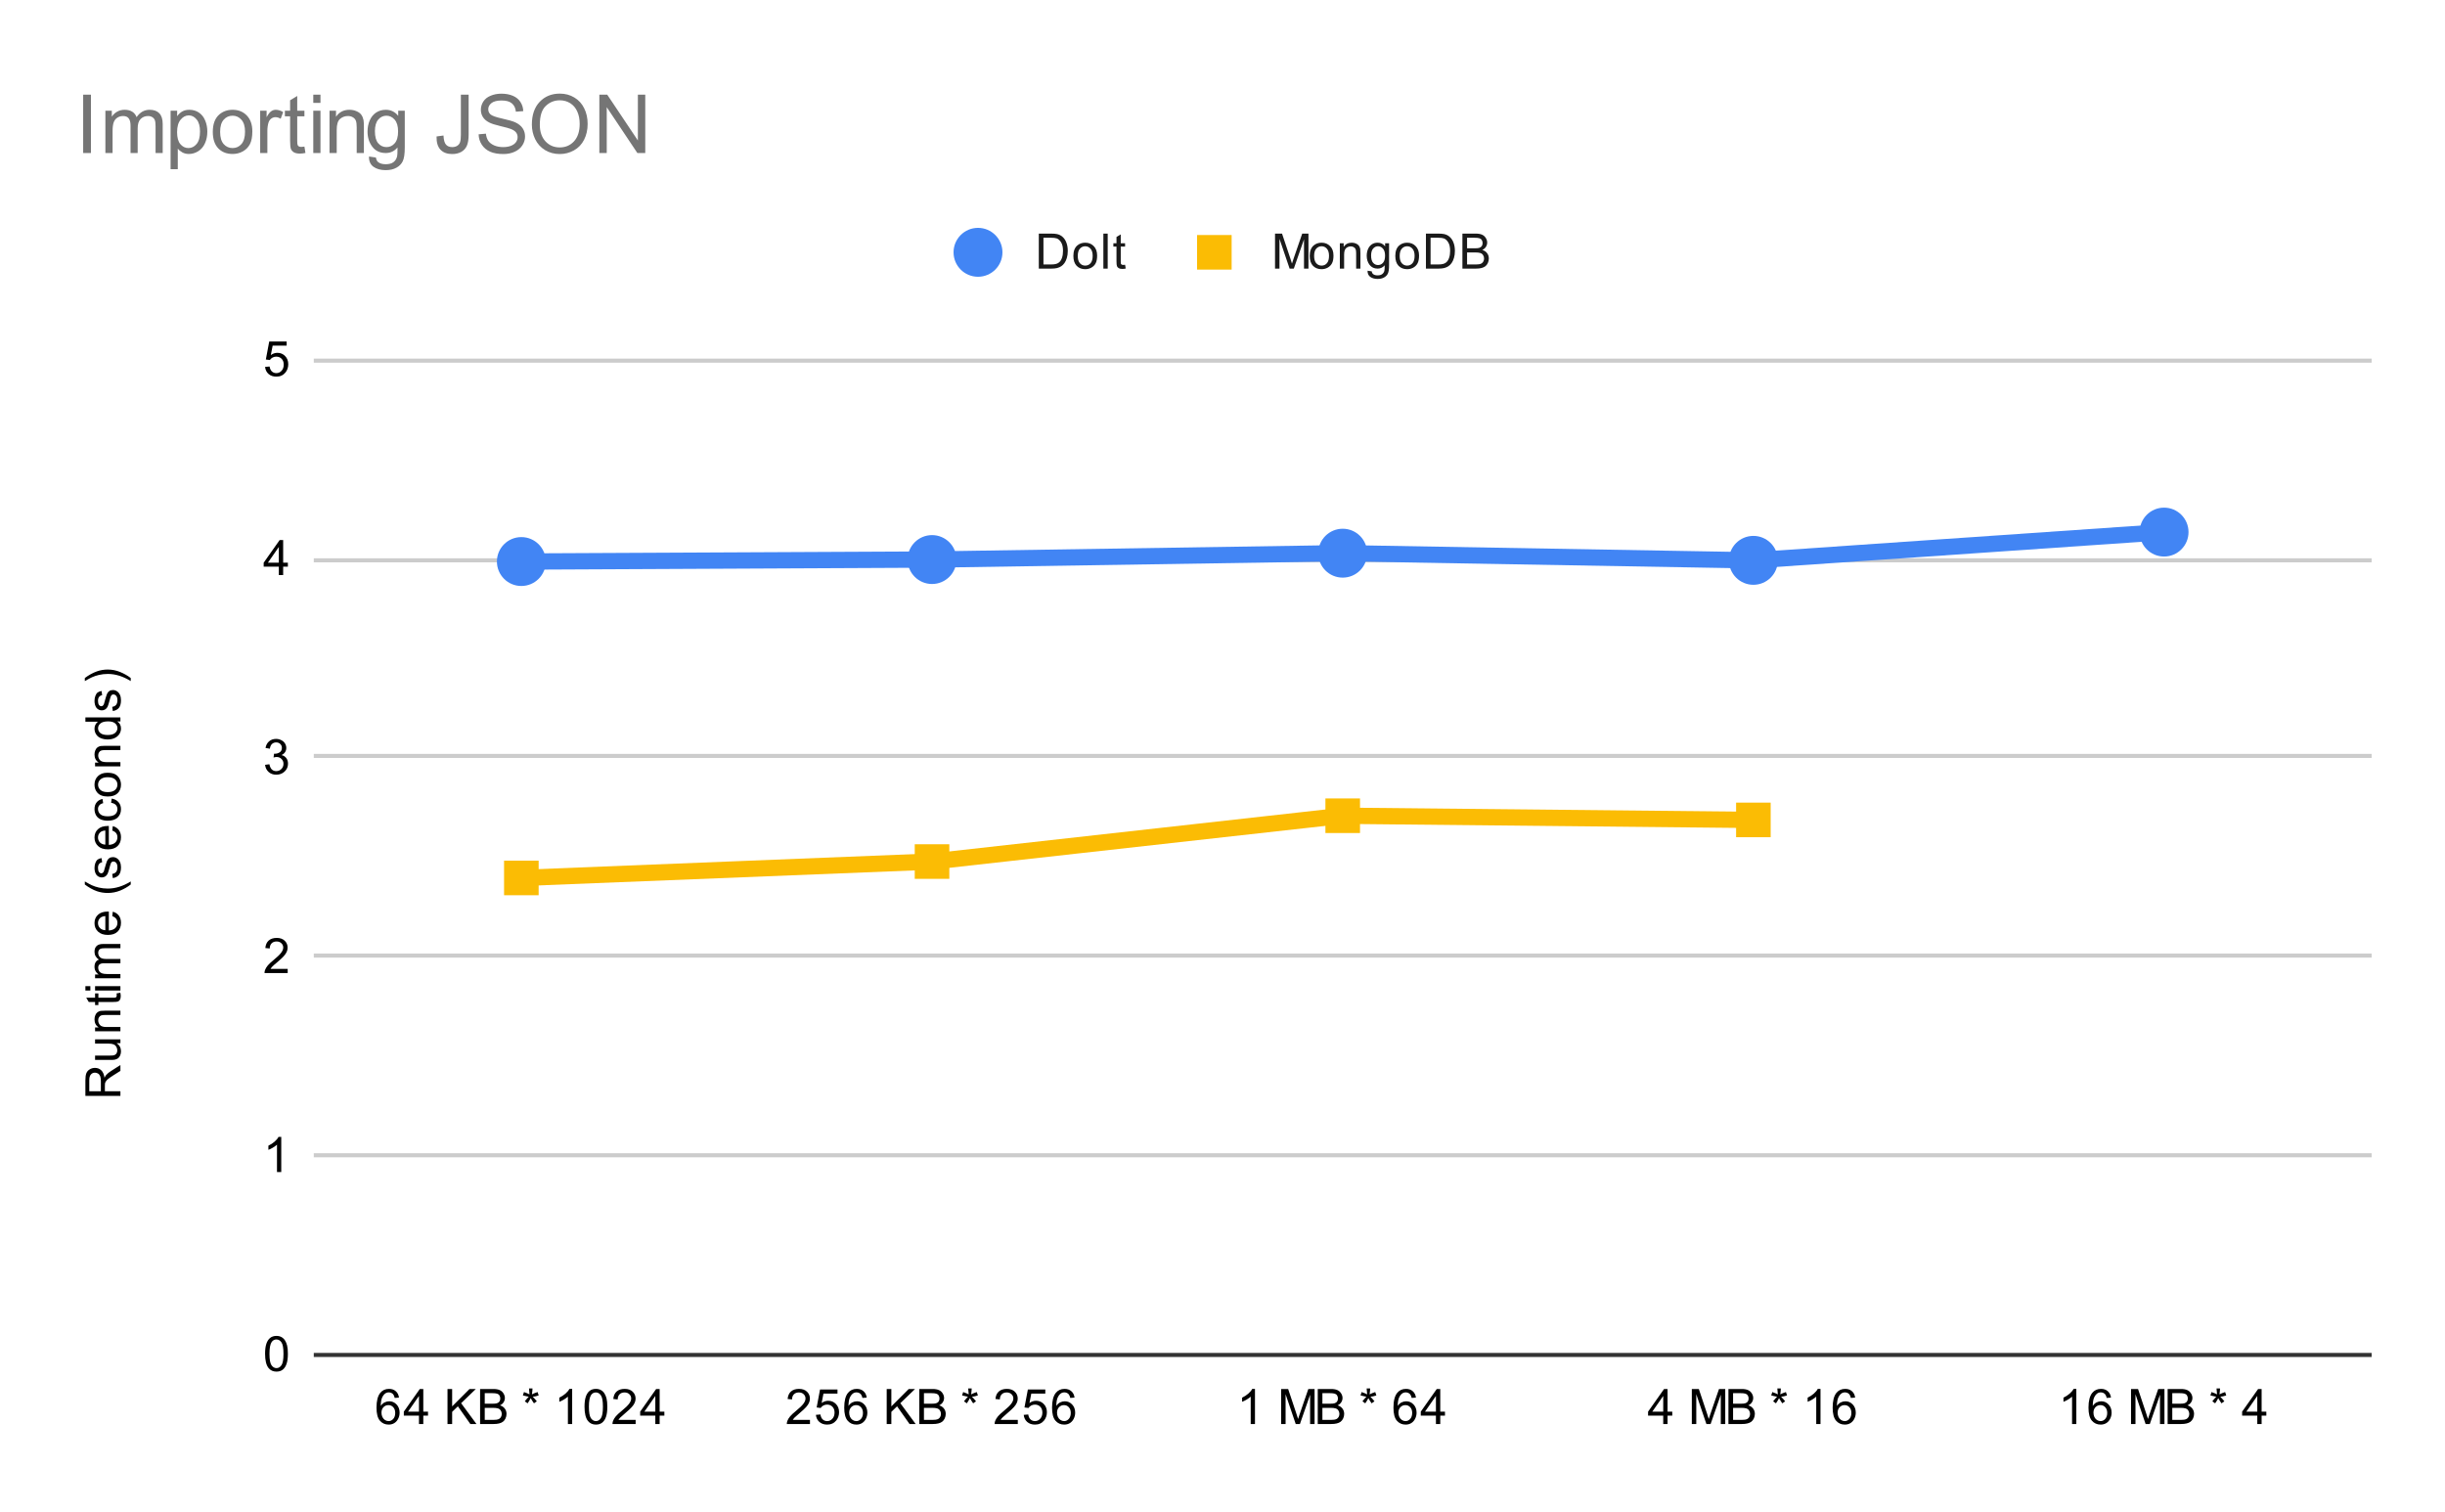 <svg version="1.1" viewBox="0.0 0.0 600.0 371.0" fill="none" stroke="none" stroke-linecap="square" stroke-miterlimit="10" width="600" height="371" xmlns:xlink="http://www.w3.org/1999/xlink" xmlns="http://www.w3.org/2000/svg"><path fill="#ffffff" d="M0 0L600.0 0L600.0 371.0L0 371.0L0 0Z" fill-rule="nonzero"/><path stroke="#333333" stroke-width="1.0" stroke-linecap="butt" d="M77.5 332.5L581.5 332.5" fill-rule="nonzero"/><path stroke="#cccccc" stroke-width="1.0" stroke-linecap="butt" d="M77.5 283.5L581.5 283.5" fill-rule="nonzero"/><path stroke="#cccccc" stroke-width="1.0" stroke-linecap="butt" d="M77.5 234.5L581.5 234.5" fill-rule="nonzero"/><path stroke="#cccccc" stroke-width="1.0" stroke-linecap="butt" d="M77.5 185.5L581.5 185.5" fill-rule="nonzero"/><path stroke="#cccccc" stroke-width="1.0" stroke-linecap="butt" d="M77.5 137.5L581.5 137.5" fill-rule="nonzero"/><path stroke="#cccccc" stroke-width="1.0" stroke-linecap="butt" d="M77.5 88.5L581.5 88.5" fill-rule="nonzero"/><clipPath id="id_0"><path d="M77.55 88.283L581.45 88.283L581.45 332.45L77.55 332.45L77.55 88.283Z" clip-rule="nonzero"/></clipPath><path stroke="#4285f4" stroke-width="4.0" stroke-linecap="butt" clip-path="url(#id_0)" d="M127.94 137.8L228.72 137.312L329.5 135.749L430.28 137.507L531.06 130.573" fill-rule="nonzero"/><path stroke="#fbbc04" stroke-width="4.0" stroke-linecap="butt" clip-path="url(#id_0)" d="M127.94 215.445L228.72 211.421L329.5 200.18L430.28 201.206" fill-rule="nonzero"/><path fill="#4285f4" clip-path="url(#id_0)" d="M133.94 137.8C133.94 141.114 131.254 143.8 127.94 143.8C124.626 143.8 121.94 141.114 121.94 137.8C121.94 134.487 124.626 131.8 127.94 131.8C131.254 131.8 133.94 134.487 133.94 137.8Z" fill-rule="nonzero"/><path fill="#4285f4" clip-path="url(#id_0)" d="M234.72 137.312C234.72 140.626 232.034 143.312 228.72 143.312C225.406 143.312 222.72 140.626 222.72 137.312C222.72 133.998 225.406 131.312 228.72 131.312C232.034 131.312 234.72 133.998 234.72 137.312Z" fill-rule="nonzero"/><path fill="#4285f4" clip-path="url(#id_0)" d="M335.5 135.749C335.5 139.063 332.814 141.749 329.5 141.749C326.186 141.749 323.5 139.063 323.5 135.749C323.5 132.436 326.186 129.749 329.5 129.749C332.814 129.749 335.5 132.436 335.5 135.749Z" fill-rule="nonzero"/><path fill="#4285f4" clip-path="url(#id_0)" d="M436.28 137.507C436.28 140.821 433.594 143.507 430.28 143.507C426.966 143.507 424.28 140.821 424.28 137.507C424.28 134.194 426.966 131.507 430.28 131.507C433.594 131.507 436.28 134.194 436.28 137.507Z" fill-rule="nonzero"/><path fill="#4285f4" clip-path="url(#id_0)" d="M537.06 130.573C537.06 133.887 534.374 136.573 531.06 136.573C527.746 136.573 525.06 133.887 525.06 130.573C525.06 127.259 527.746 124.573 531.06 124.573C534.374 124.573 537.06 127.259 537.06 130.573Z" fill-rule="nonzero"/><path fill="#fbbc04" clip-path="url(#id_0)" d="M123.697 211.203L132.183 211.203L132.183 219.688L123.697 219.688Z" fill-rule="nonzero"/><path fill="#fbbc04" clip-path="url(#id_0)" d="M224.477 207.179L232.963 207.179L232.963 215.664L224.477 215.664Z" fill-rule="nonzero"/><path fill="#fbbc04" clip-path="url(#id_0)" d="M325.257 195.937L333.743 195.937L333.743 204.423L325.257 204.423Z" fill-rule="nonzero"/><path fill="#fbbc04" clip-path="url(#id_0)" d="M426.037 196.963L434.523 196.963L434.523 205.448L426.037 205.448Z" fill-rule="nonzero"/><path fill="#000000" d="M29.55 268.929L20.956 268.929L20.956 265.117Q20.956 263.96 21.191 263.367Q21.425 262.773 22.019 262.414Q22.597 262.054 23.3 262.054Q24.222 262.054 24.847 262.648Q25.472 263.242 25.644 264.476Q25.863 264.023 26.066 263.789Q26.519 263.289 27.206 262.851L29.55 261.351L29.55 262.789L27.769 263.914Q26.988 264.414 26.581 264.742Q26.175 265.054 26.019 265.32Q25.847 265.57 25.769 265.835Q25.738 266.023 25.738 266.46L25.738 267.789L29.55 267.789L29.55 268.929ZM24.753 267.789L24.753 265.335Q24.753 264.57 24.597 264.132Q24.425 263.679 24.081 263.46Q23.722 263.226 23.3 263.226Q22.691 263.226 22.3 263.679Q21.909 264.117 21.909 265.07L21.909 267.789L24.753 267.789ZM29.55 255.992L28.628 255.992Q29.691 256.726 29.691 257.976Q29.691 258.523 29.488 259.007Q29.269 259.476 28.956 259.71Q28.628 259.945 28.159 260.039Q27.863 260.101 27.175 260.101L23.331 260.101L23.331 259.039L26.784 259.039Q27.597 259.039 27.894 258.976Q28.3 258.882 28.55 258.57Q28.784 258.242 28.784 257.757Q28.784 257.289 28.55 256.882Q28.3 256.46 27.878 256.289Q27.456 256.101 26.659 256.101L23.331 256.101L23.331 255.054L29.55 255.054L29.55 255.992ZM29.55 253.07L23.331 253.07L23.331 252.132L24.206 252.132Q23.191 251.445 23.191 250.148Q23.191 249.585 23.394 249.117Q23.597 248.632 23.925 248.398Q24.253 248.164 24.691 248.07Q24.988 248.023 25.722 248.023L29.55 248.023L29.55 249.07L25.769 249.07Q25.113 249.07 24.8 249.195Q24.488 249.32 24.3 249.632Q24.097 249.945 24.097 250.367Q24.097 251.039 24.534 251.539Q24.956 252.023 26.144 252.023L29.55 252.023L29.55 253.07ZM28.613 243.773L29.534 243.617Q29.628 244.07 29.628 244.414Q29.628 244.992 29.456 245.304Q29.269 245.617 28.972 245.757Q28.675 245.882 27.722 245.882L24.144 245.882L24.144 246.648L23.331 246.648L23.331 245.882L21.784 245.882L21.159 244.835L23.331 244.835L23.331 243.773L24.144 243.773L24.144 244.835L27.784 244.835Q28.238 244.835 28.363 244.789Q28.488 244.726 28.566 244.601Q28.644 244.476 28.644 244.242Q28.644 244.054 28.613 243.773ZM22.175 243.07L20.956 243.07L20.956 242.007L22.175 242.007L22.175 243.07ZM29.55 243.07L23.331 243.07L23.331 242.007L29.55 242.007L29.55 243.07ZM29.55 240.07L23.331 240.07L23.331 239.132L24.206 239.132Q23.738 238.835 23.472 238.351Q23.191 237.867 23.191 237.242Q23.191 236.554 23.472 236.117Q23.753 235.664 24.269 235.492Q23.191 234.742 23.191 233.57Q23.191 232.632 23.706 232.148Q24.206 231.648 25.284 231.648L29.55 231.648L29.55 232.695L25.628 232.695Q25.003 232.695 24.722 232.804Q24.441 232.898 24.269 233.164Q24.097 233.429 24.097 233.804Q24.097 234.46 24.534 234.898Q24.972 235.32 25.941 235.32L29.55 235.32L29.55 236.382L25.503 236.382Q24.8 236.382 24.456 236.648Q24.097 236.898 24.097 237.476Q24.097 237.929 24.331 238.304Q24.566 238.679 25.019 238.851Q25.472 239.023 26.316 239.023L29.55 239.023L29.55 240.07ZM27.55 224.82L27.675 223.726Q28.628 223.976 29.159 224.679Q29.691 225.382 29.691 226.46Q29.691 227.82 28.847 228.632Q28.003 229.429 26.488 229.429Q24.925 229.429 24.066 228.617Q23.191 227.804 23.191 226.523Q23.191 225.273 24.034 224.492Q24.878 223.695 26.425 223.695Q26.519 223.695 26.706 223.695L26.706 228.335Q27.738 228.273 28.284 227.757Q28.816 227.242 28.816 226.46Q28.816 225.882 28.519 225.476Q28.206 225.054 27.55 224.82ZM25.847 228.273L25.847 224.804Q25.05 224.867 24.659 225.195Q24.05 225.71 24.05 226.507Q24.05 227.242 24.534 227.742Q25.019 228.226 25.847 228.273ZM32.081 217.054Q30.972 217.929 29.503 218.539Q28.019 219.132 26.441 219.132Q25.05 219.132 23.769 218.695Q22.284 218.164 20.816 217.054L20.816 216.304Q22.034 217.007 22.55 217.242Q23.363 217.601 24.238 217.804Q25.331 218.054 26.441 218.054Q29.269 218.054 32.081 216.304L32.081 217.054ZM27.691 215.492L27.534 214.46Q28.159 214.367 28.488 213.976Q28.816 213.57 28.816 212.835Q28.816 212.117 28.534 211.773Q28.238 211.414 27.831 211.414Q27.472 211.414 27.269 211.726Q27.128 211.945 26.909 212.804Q26.613 213.96 26.409 214.414Q26.191 214.851 25.816 215.085Q25.441 215.32 24.972 215.32Q24.566 215.32 24.206 215.132Q23.847 214.945 23.613 214.617Q23.441 214.367 23.316 213.945Q23.191 213.523 23.191 213.023Q23.191 212.304 23.409 211.757Q23.613 211.195 23.972 210.929Q24.331 210.664 24.925 210.57L25.066 211.601Q24.597 211.664 24.331 212.007Q24.05 212.335 24.05 212.96Q24.05 213.679 24.3 213.992Q24.534 214.304 24.863 214.304Q25.066 214.304 25.222 214.179Q25.394 214.039 25.503 213.773Q25.566 213.617 25.769 212.835Q26.081 211.71 26.269 211.273Q26.456 210.835 26.816 210.585Q27.175 210.335 27.722 210.335Q28.253 210.335 28.722 210.648Q29.175 210.945 29.441 211.523Q29.691 212.101 29.691 212.835Q29.691 214.054 29.191 214.695Q28.675 215.32 27.691 215.492ZM27.55 203.82L27.675 202.726Q28.628 202.976 29.159 203.679Q29.691 204.382 29.691 205.46Q29.691 206.82 28.847 207.632Q28.003 208.429 26.488 208.429Q24.925 208.429 24.066 207.617Q23.191 206.804 23.191 205.523Q23.191 204.273 24.034 203.492Q24.878 202.695 26.425 202.695Q26.519 202.695 26.706 202.695L26.706 207.335Q27.738 207.273 28.284 206.757Q28.816 206.242 28.816 205.46Q28.816 204.882 28.519 204.476Q28.206 204.054 27.55 203.82ZM25.847 207.273L25.847 203.804Q25.05 203.867 24.659 204.195Q24.05 204.71 24.05 205.507Q24.05 206.242 24.534 206.742Q25.019 207.226 25.847 207.273ZM27.269 197.007L27.409 195.976Q28.472 196.148 29.081 196.851Q29.691 197.554 29.691 198.57Q29.691 199.851 28.863 200.632Q28.019 201.398 26.456 201.398Q25.456 201.398 24.706 201.07Q23.941 200.726 23.566 200.054Q23.191 199.367 23.191 198.554Q23.191 197.554 23.706 196.914Q24.206 196.257 25.159 196.07L25.316 197.101Q24.691 197.242 24.378 197.617Q24.05 197.992 24.05 198.523Q24.05 199.32 24.628 199.82Q25.191 200.32 26.425 200.32Q27.691 200.32 28.253 199.835Q28.816 199.351 28.816 198.585Q28.816 197.96 28.441 197.554Q28.066 197.132 27.269 197.007ZM26.441 195.46Q24.706 195.46 23.878 194.507Q23.191 193.71 23.191 192.554Q23.191 191.273 24.034 190.46Q24.863 189.632 26.347 189.632Q27.55 189.632 28.238 189.992Q28.925 190.351 29.316 191.054Q29.691 191.742 29.691 192.554Q29.691 193.851 28.863 194.664Q28.019 195.46 26.441 195.46ZM26.441 194.382Q27.628 194.382 28.222 193.867Q28.816 193.335 28.816 192.554Q28.816 191.757 28.222 191.242Q27.628 190.726 26.409 190.726Q25.253 190.726 24.659 191.257Q24.066 191.773 24.066 192.554Q24.066 193.335 24.659 193.867Q25.238 194.382 26.441 194.382ZM29.55 188.07L23.331 188.07L23.331 187.132L24.206 187.132Q23.191 186.445 23.191 185.148Q23.191 184.585 23.394 184.117Q23.597 183.632 23.925 183.398Q24.253 183.164 24.691 183.07Q24.988 183.023 25.722 183.023L29.55 183.023L29.55 184.07L25.769 184.07Q25.113 184.07 24.8 184.195Q24.488 184.32 24.3 184.632Q24.097 184.945 24.097 185.367Q24.097 186.039 24.534 186.539Q24.956 187.023 26.144 187.023L29.55 187.023L29.55 188.07ZM29.55 177.039L28.769 177.039Q29.691 177.632 29.691 178.773Q29.691 179.523 29.284 180.148Q28.863 180.773 28.128 181.117Q27.394 181.46 26.441 181.46Q25.519 181.46 24.753 181.148Q23.988 180.835 23.597 180.21Q23.191 179.585 23.191 178.82Q23.191 178.257 23.425 177.82Q23.659 177.382 24.034 177.101L20.956 177.101L20.956 176.054L29.55 176.054L29.55 177.039ZM26.441 180.367Q27.644 180.367 28.238 179.867Q28.816 179.367 28.816 178.679Q28.816 177.992 28.253 177.507Q27.691 177.023 26.534 177.023Q25.253 177.023 24.659 177.523Q24.066 178.007 24.066 178.726Q24.066 179.429 24.644 179.898Q25.206 180.367 26.441 180.367ZM27.691 174.492L27.534 173.46Q28.159 173.367 28.488 172.976Q28.816 172.57 28.816 171.835Q28.816 171.117 28.534 170.773Q28.238 170.414 27.831 170.414Q27.472 170.414 27.269 170.726Q27.128 170.945 26.909 171.804Q26.613 172.96 26.409 173.414Q26.191 173.851 25.816 174.085Q25.441 174.32 24.972 174.32Q24.566 174.32 24.206 174.132Q23.847 173.945 23.613 173.617Q23.441 173.367 23.316 172.945Q23.191 172.523 23.191 172.023Q23.191 171.304 23.409 170.757Q23.613 170.195 23.972 169.929Q24.331 169.664 24.925 169.57L25.066 170.601Q24.597 170.664 24.331 171.007Q24.05 171.335 24.05 171.96Q24.05 172.679 24.3 172.992Q24.534 173.304 24.863 173.304Q25.066 173.304 25.222 173.179Q25.394 173.039 25.503 172.773Q25.566 172.617 25.769 171.835Q26.081 170.71 26.269 170.273Q26.456 169.835 26.816 169.585Q27.175 169.335 27.722 169.335Q28.253 169.335 28.722 169.648Q29.175 169.945 29.441 170.523Q29.691 171.101 29.691 171.835Q29.691 173.054 29.191 173.695Q28.675 174.32 27.691 174.492ZM32.081 166.382L32.081 167.132Q29.269 165.382 26.441 165.382Q25.347 165.382 24.253 165.632Q23.378 165.835 22.566 166.195Q22.05 166.429 20.816 167.132L20.816 166.382Q22.284 165.289 23.769 164.757Q25.05 164.304 26.441 164.304Q28.019 164.304 29.503 164.914Q30.972 165.523 32.081 166.382Z" fill-rule="nonzero"/><path fill="#000000" d="M65.05 332.216Q65.05 330.684 65.362 329.762Q65.675 328.825 66.284 328.325Q66.909 327.825 67.847 327.825Q68.534 327.825 69.05 328.106Q69.581 328.387 69.925 328.919Q70.269 329.434 70.456 330.184Q70.644 330.934 70.644 332.216Q70.644 333.731 70.331 334.653Q70.034 335.575 69.409 336.091Q68.8 336.591 67.847 336.591Q66.612 336.591 65.894 335.7Q65.05 334.637 65.05 332.216ZM66.128 332.216Q66.128 334.325 66.628 335.028Q67.128 335.731 67.847 335.731Q68.581 335.731 69.066 335.028Q69.566 334.325 69.566 332.216Q69.566 330.091 69.066 329.403Q68.581 328.7 67.831 328.7Q67.112 328.7 66.675 329.309Q66.128 330.091 66.128 332.216Z" fill-rule="nonzero"/><path fill="#000000" d="M69.019 287.617L67.972 287.617L67.972 280.898Q67.581 281.257 66.956 281.632Q66.347 281.992 65.862 282.164L65.862 281.148Q66.737 280.726 67.394 280.148Q68.066 279.554 68.347 278.992L69.019 278.992L69.019 287.617Z" fill-rule="nonzero"/><path fill="#000000" d="M70.597 237.768L70.597 238.783L64.909 238.783Q64.909 238.408 65.034 238.049Q65.253 237.471 65.722 236.908Q66.206 236.346 67.112 235.611Q68.519 234.455 69.003 233.783Q69.503 233.111 69.503 232.518Q69.503 231.893 69.05 231.471Q68.597 231.033 67.878 231.033Q67.112 231.033 66.659 231.486Q66.206 231.94 66.191 232.752L65.112 232.643Q65.222 231.424 65.941 230.799Q66.675 230.158 67.909 230.158Q69.144 230.158 69.862 230.846Q70.581 231.533 70.581 232.549Q70.581 233.065 70.362 233.565Q70.159 234.049 69.659 234.611Q69.175 235.158 68.05 236.111Q67.097 236.908 66.816 237.205Q66.55 237.486 66.378 237.768L70.597 237.768Z" fill-rule="nonzero"/><path fill="#000000" d="M65.05 187.684L66.112 187.544Q66.284 188.434 66.722 188.841Q67.159 189.231 67.784 189.231Q68.534 189.231 69.05 188.716Q69.566 188.2 69.566 187.434Q69.566 186.716 69.081 186.247Q68.612 185.762 67.878 185.762Q67.581 185.762 67.128 185.887L67.253 184.95Q67.362 184.966 67.425 184.966Q68.097 184.966 68.628 184.622Q69.175 184.262 69.175 183.528Q69.175 182.95 68.784 182.575Q68.394 182.184 67.769 182.184Q67.159 182.184 66.737 182.575Q66.331 182.966 66.222 183.731L65.159 183.544Q65.347 182.497 66.034 181.919Q66.722 181.325 67.737 181.325Q68.441 181.325 69.034 181.637Q69.628 181.934 69.941 182.45Q70.253 182.966 70.253 183.559Q70.253 184.106 69.956 184.575Q69.659 185.028 69.081 185.294Q69.831 185.466 70.253 186.028Q70.675 186.575 70.675 187.419Q70.675 188.544 69.847 189.325Q69.034 190.106 67.784 190.106Q66.659 190.106 65.909 189.434Q65.159 188.747 65.05 187.684Z" fill-rule="nonzero"/><path fill="#000000" d="M68.425 141.117L68.425 139.054L64.706 139.054L64.706 138.085L68.628 132.523L69.487 132.523L69.487 138.085L70.644 138.085L70.644 139.054L69.487 139.054L69.487 141.117L68.425 141.117ZM68.425 138.085L68.425 134.226L65.737 138.085L68.425 138.085Z" fill-rule="nonzero"/><path fill="#000000" d="M65.05 90.033L66.159 89.94Q66.284 90.752 66.722 91.158Q67.175 91.565 67.816 91.565Q68.566 91.565 69.097 90.986Q69.628 90.408 69.628 89.471Q69.628 88.565 69.112 88.049Q68.612 87.518 67.784 87.518Q67.284 87.518 66.862 87.752Q66.456 87.986 66.222 88.346L65.237 88.221L66.066 83.815L70.347 83.815L70.347 84.815L66.909 84.815L66.456 87.127Q67.222 86.58 68.066 86.58Q69.191 86.58 69.956 87.361Q70.737 88.143 70.737 89.377Q70.737 90.533 70.066 91.393Q69.237 92.424 67.816 92.424Q66.644 92.424 65.894 91.768Q65.159 91.111 65.05 90.033Z" fill-rule="nonzero"/><path fill="#000000" d="M97.909 342.966L96.862 343.044Q96.721 342.419 96.471 342.137Q96.034 341.684 95.409 341.684Q94.909 341.684 94.518 341.966Q94.034 342.341 93.737 343.044Q93.456 343.731 93.44 345.012Q93.815 344.434 94.362 344.153Q94.924 343.872 95.534 343.872Q96.581 343.872 97.315 344.653Q98.065 345.434 98.065 346.653Q98.065 347.466 97.706 348.169Q97.362 348.856 96.752 349.231Q96.143 349.591 95.377 349.591Q94.049 349.591 93.221 348.622Q92.393 347.653 92.393 345.434Q92.393 342.934 93.315 341.809Q94.112 340.825 95.471 340.825Q96.487 340.825 97.127 341.403Q97.784 341.966 97.909 342.966ZM93.612 346.669Q93.612 347.216 93.831 347.716Q94.065 348.2 94.471 348.466Q94.893 348.731 95.362 348.731Q96.018 348.731 96.502 348.2Q96.987 347.653 96.987 346.731Q96.987 345.841 96.502 345.325Q96.034 344.809 95.315 344.809Q94.596 344.809 94.096 345.325Q93.612 345.841 93.612 346.669ZM102.815 349.45L102.815 347.387L99.096 347.387L99.096 346.419L103.018 340.856L103.877 340.856L103.877 346.419L105.034 346.419L105.034 347.387L103.877 347.387L103.877 349.45L102.815 349.45ZM102.815 346.419L102.815 342.559L100.127 346.419L102.815 346.419ZM109.815 349.45L109.815 340.856L110.956 340.856L110.956 345.122L115.221 340.856L116.768 340.856L113.159 344.341L116.924 349.45L115.424 349.45L112.362 345.106L110.956 346.466L110.956 349.45L109.815 349.45ZM117.815 349.45L117.815 340.856L121.049 340.856Q122.034 340.856 122.627 341.122Q123.221 341.387 123.549 341.934Q123.893 342.466 123.893 343.059Q123.893 343.606 123.596 344.091Q123.299 344.575 122.69 344.872Q123.471 345.106 123.877 345.669Q124.299 346.216 124.299 346.966Q124.299 347.559 124.049 348.091Q123.799 348.606 123.424 348.887Q123.049 349.169 122.471 349.309Q121.909 349.45 121.096 349.45L117.815 349.45ZM118.956 344.466L120.815 344.466Q121.565 344.466 121.893 344.372Q122.331 344.247 122.549 343.95Q122.768 343.637 122.768 343.184Q122.768 342.762 122.565 342.434Q122.362 342.106 121.971 341.997Q121.596 341.872 120.674 341.872L118.956 341.872L118.956 344.466ZM118.956 348.434L121.096 348.434Q121.643 348.434 121.862 348.387Q122.268 348.325 122.518 348.169Q122.784 347.997 122.956 347.684Q123.127 347.372 123.127 346.966Q123.127 346.481 122.877 346.122Q122.643 345.762 122.206 345.622Q121.768 345.481 120.94 345.481L118.956 345.481L118.956 348.434ZM128.315 342.434L128.581 341.606Q129.518 341.934 129.94 342.169Q129.831 341.106 129.815 340.716L130.674 340.716Q130.659 341.294 130.534 342.169Q131.143 341.856 131.924 341.606L132.19 342.434Q131.44 342.684 130.737 342.762Q131.081 343.075 131.737 343.872L131.034 344.372Q130.69 343.903 130.237 343.106Q129.799 343.934 129.471 344.372L128.784 343.872Q129.456 343.028 129.752 342.762Q129.002 342.622 128.315 342.434ZM140.409 349.45L139.362 349.45L139.362 342.731Q138.971 343.091 138.346 343.466Q137.737 343.825 137.252 343.997L137.252 342.981Q138.127 342.559 138.784 341.981Q139.456 341.387 139.737 340.825L140.409 340.825L140.409 349.45ZM143.44 345.216Q143.44 343.684 143.752 342.762Q144.065 341.825 144.674 341.325Q145.299 340.825 146.237 340.825Q146.924 340.825 147.44 341.106Q147.971 341.387 148.315 341.919Q148.659 342.434 148.846 343.184Q149.034 343.934 149.034 345.216Q149.034 346.731 148.721 347.653Q148.424 348.575 147.799 349.091Q147.19 349.591 146.237 349.591Q145.002 349.591 144.284 348.7Q143.44 347.637 143.44 345.216ZM144.518 345.216Q144.518 347.325 145.018 348.028Q145.518 348.731 146.237 348.731Q146.971 348.731 147.456 348.028Q147.956 347.325 147.956 345.216Q147.956 343.091 147.456 342.403Q146.971 341.7 146.221 341.7Q145.502 341.7 145.065 342.309Q144.518 343.091 144.518 345.216ZM155.987 348.434L155.987 349.45L150.299 349.45Q150.299 349.075 150.424 348.716Q150.643 348.137 151.112 347.575Q151.596 347.012 152.502 346.278Q153.909 345.122 154.393 344.45Q154.893 343.778 154.893 343.184Q154.893 342.559 154.44 342.137Q153.987 341.7 153.268 341.7Q152.502 341.7 152.049 342.153Q151.596 342.606 151.581 343.419L150.502 343.309Q150.612 342.091 151.331 341.466Q152.065 340.825 153.299 340.825Q154.534 340.825 155.252 341.512Q155.971 342.2 155.971 343.216Q155.971 343.731 155.752 344.231Q155.549 344.716 155.049 345.278Q154.565 345.825 153.44 346.778Q152.487 347.575 152.206 347.872Q151.94 348.153 151.768 348.434L155.987 348.434ZM160.815 349.45L160.815 347.387L157.096 347.387L157.096 346.419L161.018 340.856L161.877 340.856L161.877 346.419L163.034 346.419L163.034 347.387L161.877 347.387L161.877 349.45L160.815 349.45ZM160.815 346.419L160.815 342.559L158.127 346.419L160.815 346.419Z" fill-rule="nonzero"/><path fill="#000000" d="M198.767 348.434L198.767 349.45L193.079 349.45Q193.079 349.075 193.204 348.716Q193.423 348.137 193.892 347.575Q194.376 347.012 195.282 346.278Q196.689 345.122 197.173 344.45Q197.673 343.778 197.673 343.184Q197.673 342.559 197.22 342.137Q196.767 341.7 196.048 341.7Q195.282 341.7 194.829 342.153Q194.376 342.606 194.361 343.419L193.282 343.309Q193.392 342.091 194.111 341.466Q194.845 340.825 196.079 340.825Q197.314 340.825 198.032 341.512Q198.751 342.2 198.751 343.216Q198.751 343.731 198.532 344.231Q198.329 344.716 197.829 345.278Q197.345 345.825 196.22 346.778Q195.267 347.575 194.986 347.872Q194.72 348.153 194.548 348.434L198.767 348.434ZM200.22 347.2L201.329 347.106Q201.454 347.919 201.892 348.325Q202.345 348.731 202.986 348.731Q203.736 348.731 204.267 348.153Q204.798 347.575 204.798 346.637Q204.798 345.731 204.282 345.216Q203.782 344.684 202.954 344.684Q202.454 344.684 202.032 344.919Q201.626 345.153 201.392 345.512L200.407 345.387L201.236 340.981L205.517 340.981L205.517 341.981L202.079 341.981L201.626 344.294Q202.392 343.747 203.236 343.747Q204.361 343.747 205.126 344.528Q205.907 345.309 205.907 346.544Q205.907 347.7 205.236 348.559Q204.407 349.591 202.986 349.591Q201.814 349.591 201.064 348.934Q200.329 348.278 200.22 347.2ZM212.689 342.966L211.642 343.044Q211.501 342.419 211.251 342.137Q210.814 341.684 210.189 341.684Q209.689 341.684 209.298 341.966Q208.814 342.341 208.517 343.044Q208.236 343.731 208.22 345.012Q208.595 344.434 209.142 344.153Q209.704 343.872 210.314 343.872Q211.361 343.872 212.095 344.653Q212.845 345.434 212.845 346.653Q212.845 347.466 212.486 348.169Q212.142 348.856 211.532 349.231Q210.923 349.591 210.157 349.591Q208.829 349.591 208.001 348.622Q207.173 347.653 207.173 345.434Q207.173 342.934 208.095 341.809Q208.892 340.825 210.251 340.825Q211.267 340.825 211.907 341.403Q212.564 341.966 212.689 342.966ZM208.392 346.669Q208.392 347.216 208.611 347.716Q208.845 348.2 209.251 348.466Q209.673 348.731 210.142 348.731Q210.798 348.731 211.282 348.2Q211.767 347.653 211.767 346.731Q211.767 345.841 211.282 345.325Q210.814 344.809 210.095 344.809Q209.376 344.809 208.876 345.325Q208.392 345.841 208.392 346.669ZM217.595 349.45L217.595 340.856L218.736 340.856L218.736 345.122L223.001 340.856L224.548 340.856L220.939 344.341L224.704 349.45L223.204 349.45L220.142 345.106L218.736 346.466L218.736 349.45L217.595 349.45ZM225.595 349.45L225.595 340.856L228.829 340.856Q229.814 340.856 230.407 341.122Q231.001 341.387 231.329 341.934Q231.673 342.466 231.673 343.059Q231.673 343.606 231.376 344.091Q231.079 344.575 230.47 344.872Q231.251 345.106 231.657 345.669Q232.079 346.216 232.079 346.966Q232.079 347.559 231.829 348.091Q231.579 348.606 231.204 348.887Q230.829 349.169 230.251 349.309Q229.689 349.45 228.876 349.45L225.595 349.45ZM226.736 344.466L228.595 344.466Q229.345 344.466 229.673 344.372Q230.111 344.247 230.329 343.95Q230.548 343.637 230.548 343.184Q230.548 342.762 230.345 342.434Q230.142 342.106 229.751 341.997Q229.376 341.872 228.454 341.872L226.736 341.872L226.736 344.466ZM226.736 348.434L228.876 348.434Q229.423 348.434 229.642 348.387Q230.048 348.325 230.298 348.169Q230.564 347.997 230.736 347.684Q230.907 347.372 230.907 346.966Q230.907 346.481 230.657 346.122Q230.423 345.762 229.986 345.622Q229.548 345.481 228.72 345.481L226.736 345.481L226.736 348.434ZM236.095 342.434L236.361 341.606Q237.298 341.934 237.72 342.169Q237.611 341.106 237.595 340.716L238.454 340.716Q238.439 341.294 238.314 342.169Q238.923 341.856 239.704 341.606L239.97 342.434Q239.22 342.684 238.517 342.762Q238.861 343.075 239.517 343.872L238.814 344.372Q238.47 343.903 238.017 343.106Q237.579 343.934 237.251 344.372L236.564 343.872Q237.236 343.028 237.532 342.762Q236.782 342.622 236.095 342.434ZM249.767 348.434L249.767 349.45L244.079 349.45Q244.079 349.075 244.204 348.716Q244.423 348.137 244.892 347.575Q245.376 347.012 246.282 346.278Q247.689 345.122 248.173 344.45Q248.673 343.778 248.673 343.184Q248.673 342.559 248.22 342.137Q247.767 341.7 247.048 341.7Q246.282 341.7 245.829 342.153Q245.376 342.606 245.361 343.419L244.282 343.309Q244.392 342.091 245.111 341.466Q245.845 340.825 247.079 340.825Q248.314 340.825 249.032 341.512Q249.751 342.2 249.751 343.216Q249.751 343.731 249.532 344.231Q249.329 344.716 248.829 345.278Q248.345 345.825 247.22 346.778Q246.267 347.575 245.986 347.872Q245.72 348.153 245.548 348.434L249.767 348.434ZM251.22 347.2L252.329 347.106Q252.454 347.919 252.892 348.325Q253.345 348.731 253.986 348.731Q254.736 348.731 255.267 348.153Q255.798 347.575 255.798 346.637Q255.798 345.731 255.282 345.216Q254.782 344.684 253.954 344.684Q253.454 344.684 253.032 344.919Q252.626 345.153 252.392 345.512L251.407 345.387L252.236 340.981L256.517 340.981L256.517 341.981L253.079 341.981L252.626 344.294Q253.392 343.747 254.236 343.747Q255.361 343.747 256.126 344.528Q256.908 345.309 256.908 346.544Q256.908 347.7 256.236 348.559Q255.407 349.591 253.986 349.591Q252.814 349.591 252.064 348.934Q251.329 348.278 251.22 347.2ZM263.689 342.966L262.642 343.044Q262.501 342.419 262.251 342.137Q261.814 341.684 261.189 341.684Q260.689 341.684 260.298 341.966Q259.814 342.341 259.517 343.044Q259.236 343.731 259.22 345.012Q259.595 344.434 260.142 344.153Q260.704 343.872 261.314 343.872Q262.361 343.872 263.095 344.653Q263.845 345.434 263.845 346.653Q263.845 347.466 263.486 348.169Q263.142 348.856 262.533 349.231Q261.923 349.591 261.158 349.591Q259.829 349.591 259.001 348.622Q258.173 347.653 258.173 345.434Q258.173 342.934 259.095 341.809Q259.892 340.825 261.251 340.825Q262.267 340.825 262.908 341.403Q263.564 341.966 263.689 342.966ZM259.392 346.669Q259.392 347.216 259.611 347.716Q259.845 348.2 260.251 348.466Q260.673 348.731 261.142 348.731Q261.798 348.731 262.283 348.2Q262.767 347.653 262.767 346.731Q262.767 345.841 262.283 345.325Q261.814 344.809 261.095 344.809Q260.376 344.809 259.876 345.325Q259.392 345.841 259.392 346.669Z" fill-rule="nonzero"/><path fill="#000000" d="M307.969 349.45L306.922 349.45L306.922 342.731Q306.531 343.091 305.906 343.466Q305.297 343.825 304.812 343.997L304.812 342.981Q305.688 342.559 306.344 341.981Q307.016 341.387 307.297 340.825L307.969 340.825L307.969 349.45ZM314.391 349.45L314.391 340.856L316.109 340.856L318.141 346.934Q318.422 347.794 318.547 348.216Q318.688 347.747 319.0 346.841L321.062 340.856L322.594 340.856L322.594 349.45L321.5 349.45L321.5 342.262L319.0 349.45L317.969 349.45L315.484 342.137L315.484 349.45L314.391 349.45ZM323.375 349.45L323.375 340.856L326.609 340.856Q327.594 340.856 328.188 341.122Q328.781 341.387 329.109 341.934Q329.453 342.466 329.453 343.059Q329.453 343.606 329.156 344.091Q328.859 344.575 328.25 344.872Q329.031 345.106 329.438 345.669Q329.859 346.216 329.859 346.966Q329.859 347.559 329.609 348.091Q329.359 348.606 328.984 348.887Q328.609 349.169 328.031 349.309Q327.469 349.45 326.656 349.45L323.375 349.45ZM324.516 344.466L326.375 344.466Q327.125 344.466 327.453 344.372Q327.891 344.247 328.109 343.95Q328.328 343.637 328.328 343.184Q328.328 342.762 328.125 342.434Q327.922 342.106 327.531 341.997Q327.156 341.872 326.234 341.872L324.516 341.872L324.516 344.466ZM324.516 348.434L326.656 348.434Q327.203 348.434 327.422 348.387Q327.828 348.325 328.078 348.169Q328.344 347.997 328.516 347.684Q328.688 347.372 328.688 346.966Q328.688 346.481 328.438 346.122Q328.203 345.762 327.766 345.622Q327.328 345.481 326.5 345.481L324.516 345.481L324.516 348.434ZM333.875 342.434L334.141 341.606Q335.078 341.934 335.5 342.169Q335.391 341.106 335.375 340.716L336.234 340.716Q336.219 341.294 336.094 342.169Q336.703 341.856 337.484 341.606L337.75 342.434Q337.0 342.684 336.297 342.762Q336.641 343.075 337.297 343.872L336.594 344.372Q336.25 343.903 335.797 343.106Q335.359 343.934 335.031 344.372L334.344 343.872Q335.016 343.028 335.312 342.762Q334.562 342.622 333.875 342.434ZM347.469 342.966L346.422 343.044Q346.281 342.419 346.031 342.137Q345.594 341.684 344.969 341.684Q344.469 341.684 344.078 341.966Q343.594 342.341 343.297 343.044Q343.016 343.731 343.0 345.012Q343.375 344.434 343.922 344.153Q344.484 343.872 345.094 343.872Q346.141 343.872 346.875 344.653Q347.625 345.434 347.625 346.653Q347.625 347.466 347.266 348.169Q346.922 348.856 346.312 349.231Q345.703 349.591 344.938 349.591Q343.609 349.591 342.781 348.622Q341.953 347.653 341.953 345.434Q341.953 342.934 342.875 341.809Q343.672 340.825 345.031 340.825Q346.047 340.825 346.688 341.403Q347.344 341.966 347.469 342.966ZM343.172 346.669Q343.172 347.216 343.391 347.716Q343.625 348.2 344.031 348.466Q344.453 348.731 344.922 348.731Q345.578 348.731 346.062 348.2Q346.547 347.653 346.547 346.731Q346.547 345.841 346.062 345.325Q345.594 344.809 344.875 344.809Q344.156 344.809 343.656 345.325Q343.172 345.841 343.172 346.669ZM352.375 349.45L352.375 347.387L348.656 347.387L348.656 346.419L352.578 340.856L353.438 340.856L353.438 346.419L354.594 346.419L354.594 347.387L353.438 347.387L353.438 349.45L352.375 349.45ZM352.375 346.419L352.375 342.559L349.688 346.419L352.375 346.419Z" fill-rule="nonzero"/><path fill="#000000" d="M408.155 349.45L408.155 347.387L404.436 347.387L404.436 346.419L408.358 340.856L409.217 340.856L409.217 346.419L410.374 346.419L410.374 347.387L409.217 347.387L409.217 349.45L408.155 349.45ZM408.155 346.419L408.155 342.559L405.467 346.419L408.155 346.419ZM415.171 349.45L415.171 340.856L416.889 340.856L418.921 346.934Q419.202 347.794 419.327 348.216Q419.467 347.747 419.78 346.841L421.842 340.856L423.374 340.856L423.374 349.45L422.28 349.45L422.28 342.262L419.78 349.45L418.749 349.45L416.264 342.137L416.264 349.45L415.171 349.45ZM424.155 349.45L424.155 340.856L427.389 340.856Q428.374 340.856 428.967 341.122Q429.561 341.387 429.889 341.934Q430.233 342.466 430.233 343.059Q430.233 343.606 429.936 344.091Q429.639 344.575 429.03 344.872Q429.811 345.106 430.217 345.669Q430.639 346.216 430.639 346.966Q430.639 347.559 430.389 348.091Q430.139 348.606 429.764 348.887Q429.389 349.169 428.811 349.309Q428.249 349.45 427.436 349.45L424.155 349.45ZM425.296 344.466L427.155 344.466Q427.905 344.466 428.233 344.372Q428.671 344.247 428.889 343.95Q429.108 343.637 429.108 343.184Q429.108 342.762 428.905 342.434Q428.702 342.106 428.311 341.997Q427.936 341.872 427.014 341.872L425.296 341.872L425.296 344.466ZM425.296 348.434L427.436 348.434Q427.983 348.434 428.202 348.387Q428.608 348.325 428.858 348.169Q429.124 347.997 429.296 347.684Q429.467 347.372 429.467 346.966Q429.467 346.481 429.217 346.122Q428.983 345.762 428.546 345.622Q428.108 345.481 427.28 345.481L425.296 345.481L425.296 348.434ZM434.655 342.434L434.921 341.606Q435.858 341.934 436.28 342.169Q436.171 341.106 436.155 340.716L437.014 340.716Q436.999 341.294 436.874 342.169Q437.483 341.856 438.264 341.606L438.53 342.434Q437.78 342.684 437.077 342.762Q437.421 343.075 438.077 343.872L437.374 344.372Q437.03 343.903 436.577 343.106Q436.139 343.934 435.811 344.372L435.124 343.872Q435.796 343.028 436.092 342.762Q435.342 342.622 434.655 342.434ZM446.749 349.45L445.702 349.45L445.702 342.731Q445.311 343.091 444.686 343.466Q444.077 343.825 443.592 343.997L443.592 342.981Q444.467 342.559 445.124 341.981Q445.796 341.387 446.077 340.825L446.749 340.825L446.749 349.45ZM455.249 342.966L454.202 343.044Q454.061 342.419 453.811 342.137Q453.374 341.684 452.749 341.684Q452.249 341.684 451.858 341.966Q451.374 342.341 451.077 343.044Q450.796 343.731 450.78 345.012Q451.155 344.434 451.702 344.153Q452.264 343.872 452.874 343.872Q453.921 343.872 454.655 344.653Q455.405 345.434 455.405 346.653Q455.405 347.466 455.046 348.169Q454.702 348.856 454.092 349.231Q453.483 349.591 452.717 349.591Q451.389 349.591 450.561 348.622Q449.733 347.653 449.733 345.434Q449.733 342.934 450.655 341.809Q451.452 340.825 452.811 340.825Q453.827 340.825 454.467 341.403Q455.124 341.966 455.249 342.966ZM450.952 346.669Q450.952 347.216 451.171 347.716Q451.405 348.2 451.811 348.466Q452.233 348.731 452.702 348.731Q453.358 348.731 453.842 348.2Q454.327 347.653 454.327 346.731Q454.327 345.841 453.842 345.325Q453.374 344.809 452.655 344.809Q451.936 344.809 451.436 345.325Q450.952 345.841 450.952 346.669Z" fill-rule="nonzero"/><path fill="#000000" d="M509.529 349.45L508.482 349.45L508.482 342.731Q508.091 343.091 507.466 343.466Q506.857 343.825 506.373 343.997L506.373 342.981Q507.248 342.559 507.904 341.981Q508.576 341.387 508.857 340.825L509.529 340.825L509.529 349.45ZM518.029 342.966L516.982 343.044Q516.841 342.419 516.591 342.137Q516.154 341.684 515.529 341.684Q515.029 341.684 514.638 341.966Q514.154 342.341 513.857 343.044Q513.576 343.731 513.56 345.012Q513.935 344.434 514.482 344.153Q515.044 343.872 515.654 343.872Q516.701 343.872 517.435 344.653Q518.185 345.434 518.185 346.653Q518.185 347.466 517.826 348.169Q517.482 348.856 516.872 349.231Q516.263 349.591 515.497 349.591Q514.169 349.591 513.341 348.622Q512.513 347.653 512.513 345.434Q512.513 342.934 513.435 341.809Q514.232 340.825 515.591 340.825Q516.607 340.825 517.247 341.403Q517.904 341.966 518.029 342.966ZM513.732 346.669Q513.732 347.216 513.951 347.716Q514.185 348.2 514.591 348.466Q515.013 348.731 515.482 348.731Q516.138 348.731 516.622 348.2Q517.107 347.653 517.107 346.731Q517.107 345.841 516.622 345.325Q516.154 344.809 515.435 344.809Q514.716 344.809 514.216 345.325Q513.732 345.841 513.732 346.669ZM522.951 349.45L522.951 340.856L524.669 340.856L526.701 346.934Q526.982 347.794 527.107 348.216Q527.247 347.747 527.56 346.841L529.622 340.856L531.154 340.856L531.154 349.45L530.06 349.45L530.06 342.262L527.56 349.45L526.529 349.45L524.044 342.137L524.044 349.45L522.951 349.45ZM531.935 349.45L531.935 340.856L535.169 340.856Q536.154 340.856 536.747 341.122Q537.341 341.387 537.669 341.934Q538.013 342.466 538.013 343.059Q538.013 343.606 537.716 344.091Q537.419 344.575 536.81 344.872Q537.591 345.106 537.997 345.669Q538.419 346.216 538.419 346.966Q538.419 347.559 538.169 348.091Q537.919 348.606 537.544 348.887Q537.169 349.169 536.591 349.309Q536.029 349.45 535.216 349.45L531.935 349.45ZM533.076 344.466L534.935 344.466Q535.685 344.466 536.013 344.372Q536.451 344.247 536.669 343.95Q536.888 343.637 536.888 343.184Q536.888 342.762 536.685 342.434Q536.482 342.106 536.091 341.997Q535.716 341.872 534.794 341.872L533.076 341.872L533.076 344.466ZM533.076 348.434L535.216 348.434Q535.763 348.434 535.982 348.387Q536.388 348.325 536.638 348.169Q536.904 347.997 537.076 347.684Q537.247 347.372 537.247 346.966Q537.247 346.481 536.997 346.122Q536.763 345.762 536.326 345.622Q535.888 345.481 535.06 345.481L533.076 345.481L533.076 348.434ZM542.435 342.434L542.701 341.606Q543.638 341.934 544.06 342.169Q543.951 341.106 543.935 340.716L544.794 340.716Q544.779 341.294 544.654 342.169Q545.263 341.856 546.044 341.606L546.31 342.434Q545.56 342.684 544.857 342.762Q545.201 343.075 545.857 343.872L545.154 344.372Q544.81 343.903 544.357 343.106Q543.919 343.934 543.591 344.372L542.904 343.872Q543.576 343.028 543.872 342.762Q543.122 342.622 542.435 342.434ZM553.935 349.45L553.935 347.387L550.216 347.387L550.216 346.419L554.138 340.856L554.997 340.856L554.997 346.419L556.154 346.419L556.154 347.387L554.997 347.387L554.997 349.45L553.935 349.45ZM553.935 346.419L553.935 342.559L551.247 346.419L553.935 346.419Z" fill-rule="nonzero"/><path fill="#4285f4" d="M246.0 61.917C246.0 65.23 243.314 67.917 240.0 67.917C236.686 67.917 234.0 65.23 234.0 61.917C234.0 58.603 236.686 55.917 240.0 55.917C243.314 55.917 246.0 58.603 246.0 61.917Z" fill-rule="nonzero"/><path fill="#1a1a1a" d="M254.922 65.917L254.922 57.323L257.891 57.323Q258.891 57.323 259.422 57.448Q260.156 57.62 260.672 58.057Q261.359 58.635 261.688 59.542Q262.031 60.432 262.031 61.573Q262.031 62.557 261.797 63.307Q261.578 64.057 261.219 64.557Q260.859 65.057 260.422 65.339Q260.0 65.62 259.406 65.776Q258.812 65.917 258.031 65.917L254.922 65.917ZM256.062 64.901L257.891 64.901Q258.75 64.901 259.234 64.745Q259.719 64.589 260.0 64.292Q260.406 63.901 260.625 63.214Q260.859 62.526 260.859 61.557Q260.859 60.214 260.406 59.495Q259.969 58.76 259.344 58.51Q258.875 58.339 257.875 58.339L256.062 58.339L256.062 64.901ZM263.406 62.807Q263.406 61.073 264.359 60.245Q265.156 59.557 266.312 59.557Q267.594 59.557 268.406 60.401Q269.234 61.229 269.234 62.714Q269.234 63.917 268.875 64.604Q268.516 65.292 267.812 65.682Q267.125 66.057 266.312 66.057Q265.016 66.057 264.203 65.229Q263.406 64.385 263.406 62.807ZM264.484 62.807Q264.484 63.995 265.0 64.589Q265.531 65.182 266.312 65.182Q267.109 65.182 267.625 64.589Q268.141 63.995 268.141 62.776Q268.141 61.62 267.609 61.026Q267.094 60.432 266.312 60.432Q265.531 60.432 265.0 61.026Q264.484 61.604 264.484 62.807ZM270.766 65.917L270.766 57.323L271.828 57.323L271.828 65.917L270.766 65.917ZM276.094 64.979L276.25 65.901Q275.797 65.995 275.453 65.995Q274.875 65.995 274.562 65.823Q274.25 65.635 274.109 65.339Q273.984 65.042 273.984 64.089L273.984 60.51L273.219 60.51L273.219 59.698L273.984 59.698L273.984 58.151L275.031 57.526L275.031 59.698L276.094 59.698L276.094 60.51L275.031 60.51L275.031 64.151Q275.031 64.604 275.078 64.729Q275.141 64.854 275.266 64.932Q275.391 65.01 275.625 65.01Q275.812 65.01 276.094 64.979Z" fill-rule="nonzero"/><path fill="#fbbc04" d="M293.757 57.674L302.243 57.674L302.243 66.159L293.757 66.159Z" fill-rule="nonzero"/><path fill="#1a1a1a" d="M312.891 65.917L312.891 57.323L314.609 57.323L316.641 63.401Q316.922 64.26 317.047 64.682Q317.188 64.214 317.5 63.307L319.562 57.323L321.094 57.323L321.094 65.917L320.0 65.917L320.0 58.729L317.5 65.917L316.469 65.917L313.984 58.604L313.984 65.917L312.891 65.917ZM321.406 62.807Q321.406 61.073 322.359 60.245Q323.156 59.557 324.312 59.557Q325.594 59.557 326.406 60.401Q327.234 61.229 327.234 62.714Q327.234 63.917 326.875 64.604Q326.516 65.292 325.812 65.682Q325.125 66.057 324.312 66.057Q323.016 66.057 322.203 65.229Q321.406 64.385 321.406 62.807ZM322.484 62.807Q322.484 63.995 323.0 64.589Q323.531 65.182 324.312 65.182Q325.109 65.182 325.625 64.589Q326.141 63.995 326.141 62.776Q326.141 61.62 325.609 61.026Q325.094 60.432 324.312 60.432Q323.531 60.432 323.0 61.026Q322.484 61.604 322.484 62.807ZM328.797 65.917L328.797 59.698L329.734 59.698L329.734 60.573Q330.422 59.557 331.719 59.557Q332.281 59.557 332.75 59.76Q333.234 59.964 333.469 60.292Q333.703 60.62 333.797 61.057Q333.844 61.354 333.844 62.089L333.844 65.917L332.797 65.917L332.797 62.135Q332.797 61.479 332.672 61.167Q332.547 60.854 332.234 60.667Q331.922 60.464 331.5 60.464Q330.828 60.464 330.328 60.901Q329.844 61.323 329.844 62.51L329.844 65.917L328.797 65.917ZM335.594 66.432L336.625 66.589Q336.688 67.057 336.984 67.276Q337.375 67.573 338.047 67.573Q338.781 67.573 339.172 67.276Q339.578 66.979 339.719 66.464Q339.812 66.135 339.797 65.104Q339.109 65.917 338.078 65.917Q336.797 65.917 336.094 64.995Q335.391 64.057 335.391 62.776Q335.391 61.885 335.703 61.135Q336.031 60.37 336.641 59.964Q337.25 59.557 338.078 59.557Q339.188 59.557 339.906 60.448L339.906 59.698L340.875 59.698L340.875 65.073Q340.875 66.526 340.578 67.135Q340.281 67.745 339.641 68.089Q339.0 68.448 338.062 68.448Q336.953 68.448 336.266 67.948Q335.578 67.448 335.594 66.432ZM336.469 62.698Q336.469 63.917 336.953 64.479Q337.438 65.042 338.172 65.042Q338.906 65.042 339.391 64.479Q339.891 63.917 339.891 62.729Q339.891 61.589 339.375 61.01Q338.875 60.432 338.156 60.432Q337.453 60.432 336.953 61.01Q336.469 61.573 336.469 62.698ZM342.406 62.807Q342.406 61.073 343.359 60.245Q344.156 59.557 345.312 59.557Q346.594 59.557 347.406 60.401Q348.234 61.229 348.234 62.714Q348.234 63.917 347.875 64.604Q347.516 65.292 346.812 65.682Q346.125 66.057 345.312 66.057Q344.016 66.057 343.203 65.229Q342.406 64.385 342.406 62.807ZM343.484 62.807Q343.484 63.995 344.0 64.589Q344.531 65.182 345.312 65.182Q346.109 65.182 346.625 64.589Q347.141 63.995 347.141 62.776Q347.141 61.62 346.609 61.026Q346.094 60.432 345.312 60.432Q344.531 60.432 344.0 61.026Q343.484 61.604 343.484 62.807ZM349.922 65.917L349.922 57.323L352.891 57.323Q353.891 57.323 354.422 57.448Q355.156 57.62 355.672 58.057Q356.359 58.635 356.688 59.542Q357.031 60.432 357.031 61.573Q357.031 62.557 356.797 63.307Q356.578 64.057 356.219 64.557Q355.859 65.057 355.422 65.339Q355.0 65.62 354.406 65.776Q353.812 65.917 353.031 65.917L349.922 65.917ZM351.062 64.901L352.891 64.901Q353.75 64.901 354.234 64.745Q354.719 64.589 355.0 64.292Q355.406 63.901 355.625 63.214Q355.859 62.526 355.859 61.557Q355.859 60.214 355.406 59.495Q354.969 58.76 354.344 58.51Q353.875 58.339 352.875 58.339L351.062 58.339L351.062 64.901ZM358.875 65.917L358.875 57.323L362.109 57.323Q363.094 57.323 363.688 57.589Q364.281 57.854 364.609 58.401Q364.953 58.932 364.953 59.526Q364.953 60.073 364.656 60.557Q364.359 61.042 363.75 61.339Q364.531 61.573 364.938 62.135Q365.359 62.682 365.359 63.432Q365.359 64.026 365.109 64.557Q364.859 65.073 364.484 65.354Q364.109 65.635 363.531 65.776Q362.969 65.917 362.156 65.917L358.875 65.917ZM360.016 60.932L361.875 60.932Q362.625 60.932 362.953 60.839Q363.391 60.714 363.609 60.417Q363.828 60.104 363.828 59.651Q363.828 59.229 363.625 58.901Q363.422 58.573 363.031 58.464Q362.656 58.339 361.734 58.339L360.016 58.339L360.016 60.932ZM360.016 64.901L362.156 64.901Q362.703 64.901 362.922 64.854Q363.328 64.792 363.578 64.635Q363.844 64.464 364.016 64.151Q364.188 63.839 364.188 63.432Q364.188 62.948 363.938 62.589Q363.703 62.229 363.266 62.089Q362.828 61.948 362.0 61.948L360.016 61.948L360.016 64.901Z" fill-rule="nonzero"/><path fill="#757575" d="M20.409 37.55L20.409 23.238L22.316 23.238L22.316 37.55L20.409 37.55ZM25.863 37.55L25.863 27.175L27.441 27.175L27.441 28.628Q27.925 27.878 28.738 27.409Q29.55 26.941 30.581 26.941Q31.738 26.941 32.472 27.425Q33.206 27.894 33.519 28.753Q34.753 26.941 36.722 26.941Q38.269 26.941 39.097 27.8Q39.925 28.659 39.925 30.425L39.925 37.55L38.175 37.55L38.175 31.019Q38.175 29.956 38.003 29.503Q37.831 29.034 37.378 28.753Q36.941 28.472 36.331 28.472Q35.237 28.472 34.503 29.206Q33.784 29.925 33.784 31.519L33.784 37.55L32.034 37.55L32.034 30.816Q32.034 29.644 31.597 29.066Q31.175 28.472 30.191 28.472Q29.456 28.472 28.816 28.863Q28.191 29.253 27.909 30.003Q27.628 30.753 27.628 32.175L27.628 37.55L25.863 37.55ZM41.862 41.519L41.862 27.175L43.472 27.175L43.472 28.519Q44.034 27.738 44.737 27.347Q45.456 26.941 46.472 26.941Q47.8 26.941 48.816 27.628Q49.831 28.316 50.347 29.566Q50.878 30.8 50.878 32.284Q50.878 33.878 50.3 35.159Q49.737 36.425 48.644 37.112Q47.55 37.784 46.347 37.784Q45.472 37.784 44.769 37.409Q44.081 37.034 43.628 36.472L43.628 41.519L41.862 41.519ZM43.456 32.425Q43.456 34.425 44.269 35.378Q45.081 36.331 46.237 36.331Q47.409 36.331 48.237 35.347Q49.081 34.362 49.081 32.269Q49.081 30.3 48.253 29.316Q47.441 28.316 46.316 28.316Q45.191 28.316 44.316 29.378Q43.456 30.425 43.456 32.425ZM52.222 32.362Q52.222 29.488 53.816 28.097Q55.159 26.941 57.081 26.941Q59.222 26.941 60.566 28.347Q61.925 29.753 61.925 32.222Q61.925 34.222 61.331 35.378Q60.737 36.519 59.581 37.159Q58.441 37.784 57.081 37.784Q54.894 37.784 53.55 36.394Q52.222 34.987 52.222 32.362ZM54.019 32.362Q54.019 34.362 54.878 35.347Q55.753 36.331 57.081 36.331Q58.394 36.331 59.253 35.347Q60.128 34.347 60.128 32.3Q60.128 30.378 59.253 29.394Q58.378 28.394 57.081 28.394Q55.753 28.394 54.878 29.394Q54.019 30.378 54.019 32.362ZM63.847 37.55L63.847 27.175L65.425 27.175L65.425 28.753Q66.034 27.644 66.55 27.3Q67.066 26.941 67.675 26.941Q68.566 26.941 69.487 27.503L68.878 29.144Q68.237 28.753 67.597 28.753Q67.019 28.753 66.55 29.113Q66.097 29.456 65.894 30.066Q65.612 31.003 65.612 32.112L65.612 37.55L63.847 37.55ZM74.706 35.972L74.956 37.534Q74.222 37.691 73.628 37.691Q72.675 37.691 72.144 37.394Q71.628 37.081 71.409 36.597Q71.191 36.097 71.191 34.519L71.191 28.55L69.909 28.55L69.909 27.175L71.191 27.175L71.191 24.613L72.941 23.55L72.941 27.175L74.706 27.175L74.706 28.55L72.941 28.55L72.941 34.612Q72.941 35.362 73.034 35.581Q73.128 35.784 73.331 35.925Q73.55 36.05 73.941 36.05Q74.222 36.05 74.706 35.972ZM76.878 25.253L76.878 23.238L78.644 23.238L78.644 25.253L76.878 25.253ZM76.878 37.55L76.878 27.175L78.644 27.175L78.644 37.55L76.878 37.55ZM80.862 37.55L80.862 27.175L82.456 27.175L82.456 28.659Q83.597 26.941 85.753 26.941Q86.691 26.941 87.472 27.284Q88.269 27.613 88.659 28.159Q89.05 28.706 89.206 29.456Q89.3 29.956 89.3 31.175L89.3 37.55L87.534 37.55L87.534 31.238Q87.534 30.159 87.331 29.628Q87.128 29.097 86.597 28.784Q86.081 28.472 85.378 28.472Q84.253 28.472 83.441 29.191Q82.628 29.894 82.628 31.878L82.628 37.55L80.862 37.55ZM90.55 38.409L92.253 38.659Q92.362 39.456 92.847 39.816Q93.503 40.3 94.644 40.3Q95.862 40.3 96.519 39.816Q97.191 39.331 97.425 38.456Q97.566 37.909 97.55 36.191Q96.394 37.55 94.675 37.55Q92.534 37.55 91.362 36.003Q90.191 34.456 90.191 32.3Q90.191 30.816 90.722 29.566Q91.269 28.316 92.284 27.628Q93.316 26.941 94.691 26.941Q96.519 26.941 97.722 28.425L97.722 27.175L99.331 27.175L99.331 36.144Q99.331 38.566 98.831 39.566Q98.347 40.581 97.269 41.159Q96.206 41.753 94.644 41.753Q92.8 41.753 91.644 40.925Q90.503 40.097 90.55 38.409ZM92.003 32.175Q92.003 34.222 92.816 35.159Q93.628 36.097 94.847 36.097Q96.05 36.097 96.862 35.159Q97.691 34.222 97.691 32.237Q97.691 30.331 96.847 29.363Q96.003 28.394 94.816 28.394Q93.644 28.394 92.816 29.347Q92.003 30.3 92.003 32.175ZM107.128 33.487L108.831 33.253Q108.909 34.894 109.456 35.503Q110.003 36.097 110.972 36.097Q111.675 36.097 112.191 35.784Q112.706 35.456 112.894 34.894Q113.097 34.331 113.097 33.097L113.097 23.238L115.003 23.238L115.003 32.987Q115.003 34.784 114.566 35.769Q114.128 36.753 113.175 37.284Q112.237 37.8 110.972 37.8Q109.097 37.8 108.081 36.722Q107.081 35.628 107.128 33.487ZM117.456 32.956L119.237 32.8Q119.362 33.862 119.816 34.55Q120.284 35.237 121.253 35.675Q122.237 36.097 123.472 36.097Q124.55 36.097 125.378 35.784Q126.206 35.456 126.612 34.894Q127.019 34.331 127.019 33.659Q127.019 32.987 126.628 32.487Q126.237 31.988 125.347 31.644Q124.769 31.409 122.784 30.941Q120.816 30.472 120.034 30.05Q119.003 29.519 118.503 28.722Q118.003 27.925 118.003 26.941Q118.003 25.847 118.612 24.909Q119.222 23.972 120.409 23.488Q121.597 22.988 123.034 22.988Q124.628 22.988 125.847 23.503Q127.066 24.019 127.706 25.019Q128.363 26.003 128.409 27.269L126.597 27.409Q126.456 26.05 125.612 25.363Q124.769 24.659 123.112 24.659Q121.394 24.659 120.597 25.3Q119.816 25.925 119.816 26.8Q119.816 27.581 120.378 28.081Q120.925 28.581 123.237 29.097Q125.55 29.613 126.409 30.003Q127.659 30.581 128.253 31.472Q128.847 32.347 128.847 33.503Q128.847 34.644 128.191 35.659Q127.534 36.675 126.3 37.237Q125.081 37.8 123.55 37.8Q121.612 37.8 120.3 37.237Q118.987 36.659 118.237 35.519Q117.487 34.378 117.456 32.956ZM130.519 30.581Q130.519 27.019 132.425 25.003Q134.347 22.972 137.378 22.972Q139.363 22.972 140.941 23.925Q142.534 24.878 143.363 26.581Q144.206 28.269 144.206 30.409Q144.206 32.581 143.331 34.3Q142.456 36.019 140.831 36.909Q139.222 37.8 137.363 37.8Q135.347 37.8 133.753 36.831Q132.159 35.847 131.331 34.159Q130.519 32.456 130.519 30.581ZM132.472 30.613Q132.472 33.191 133.863 34.691Q135.253 36.175 137.347 36.175Q139.488 36.175 140.863 34.675Q142.253 33.159 142.253 30.394Q142.253 28.659 141.659 27.363Q141.081 26.05 139.941 25.331Q138.8 24.613 137.378 24.613Q135.378 24.613 133.925 26.003Q132.472 27.378 132.472 30.613ZM147.081 37.55L147.081 23.238L149.019 23.238L156.534 34.472L156.534 23.238L158.347 23.238L158.347 37.55L156.409 37.55L148.894 26.3L148.894 37.55L147.081 37.55Z" fill-rule="nonzero"/></svg>